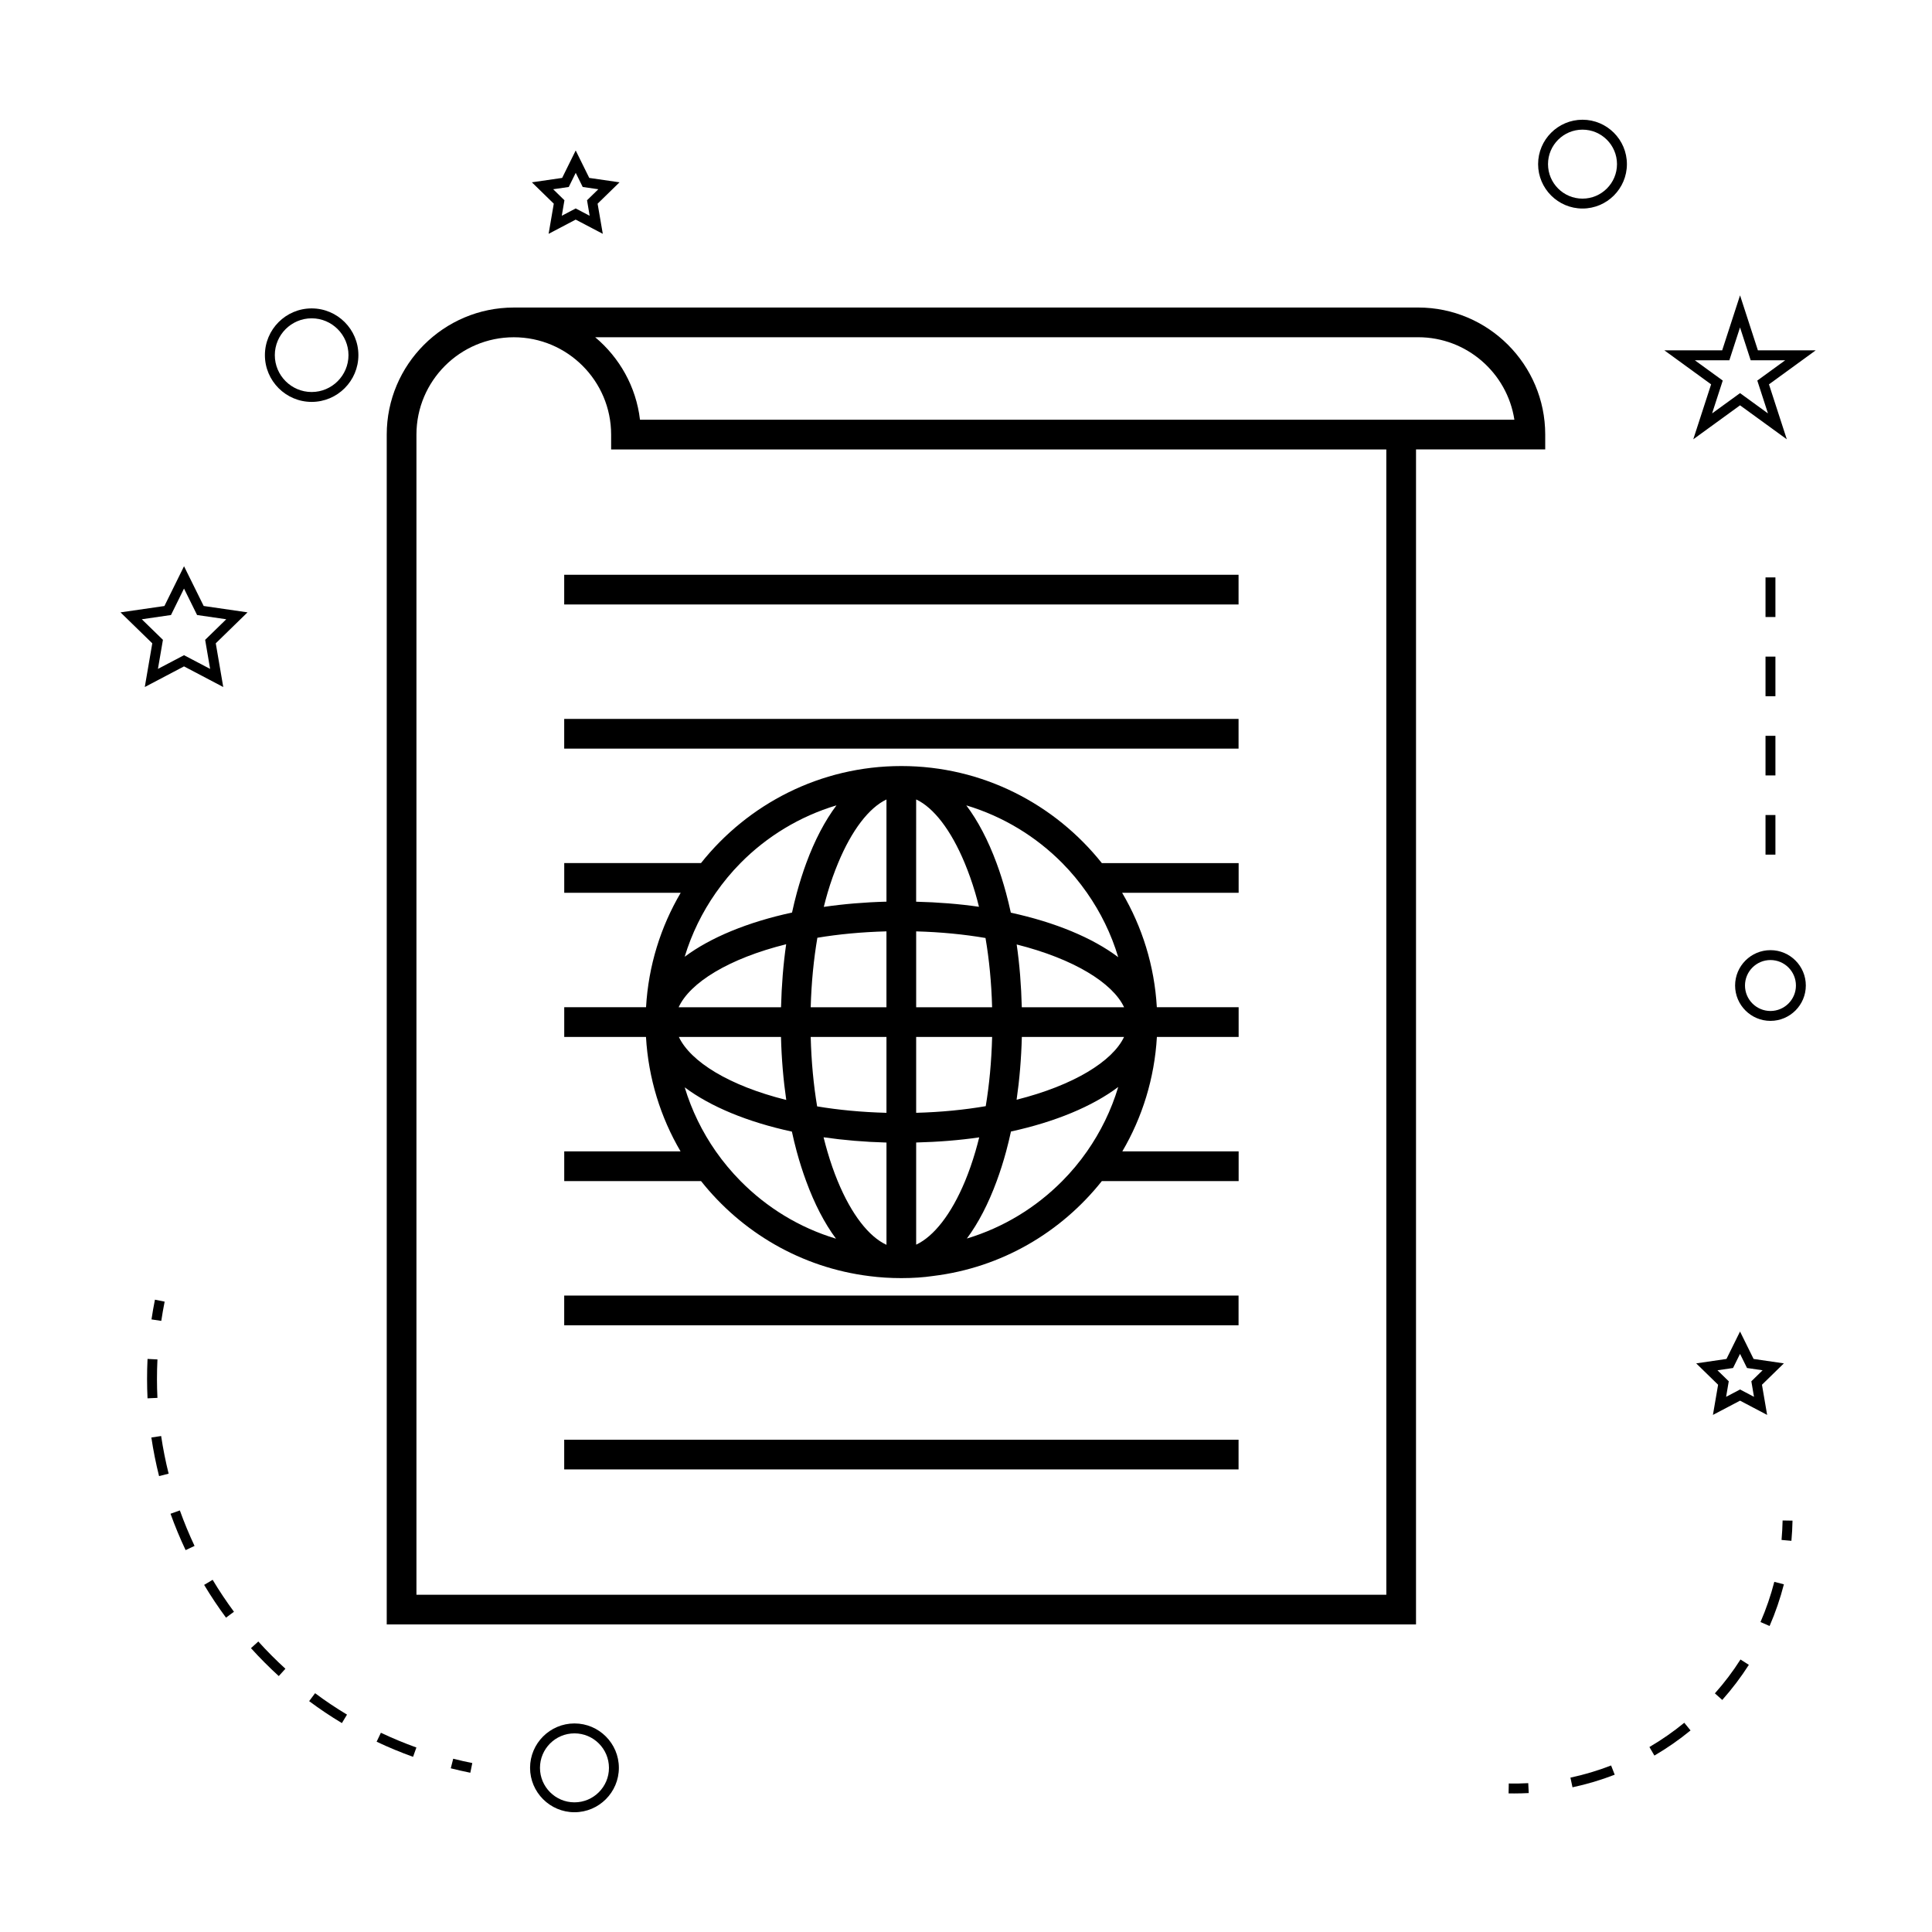 <?xml version="1.0" encoding="UTF-8"?>
<!-- Uploaded to: SVG Repo, www.svgrepo.com, Generator: SVG Repo Mixer Tools -->
<svg fill="#000000" width="800px" height="800px" version="1.1" viewBox="144 144 512 512" xmlns="http://www.w3.org/2000/svg">
 <g>
  <path d="m519.83 225.5h-239.67c-18.566 0-33.672 15.105-33.672 33.668v315.32h272.77l0.004-311.39h34.238v-3.938c0-18.562-15.105-33.664-33.672-33.664zm-8.438 341.12h-257.03v-307.45c0-14.223 11.57-25.793 25.801-25.793 14.223 0 25.793 11.57 25.793 25.793v3.938h205.43zm-197.79-311.39c-1.023-8.758-5.441-16.473-11.871-21.859h218.1c12.891 0 23.602 9.5 25.496 21.859z"/>
  <path d="m293.52 296.32h178.71v7.871h-178.71z"/>
  <path d="m293.52 334.52h178.71v7.871h-178.71z"/>
  <path d="m293.52 487.34h178.71v7.871h-178.71z"/>
  <path d="m293.52 525.54h178.71v7.871h-178.71z"/>
  <path d="m382.88 347.01h-0.012-0.004-0.004c-21.496 0-40.652 10.078-53.09 25.715h-36.242v7.871h30.863c-5.297 9-8.551 19.309-9.184 30.328h-21.68v7.871h21.664c0.637 10.973 3.863 21.309 9.164 30.332h-30.828v7.871h36.254c10.727 13.508 26.477 22.945 44.676 25.191 2.672 0.348 5.496 0.523 8.406 0.523h0.004 0.004 0.012c3.055 0 5.918-0.195 8.398-0.566 18.223-2.219 33.98-11.637 44.715-25.145h36.254v-7.871h-30.828c5.301-9.031 8.527-19.359 9.164-30.332h21.664v-7.871h-21.68c-0.637-11.027-3.891-21.328-9.195-30.328h30.875v-7.871h-36.254c-12.457-15.637-31.617-25.711-53.117-25.719zm-42.609 110c-2.402-2.434-4.602-5.062-6.566-7.871-3.594-5.148-6.402-10.859-8.25-16.984 6.84 5.129 16.672 9.195 28.406 11.734 0.387 1.801 0.812 3.547 1.27 5.246 0.746 2.762 1.586 5.379 2.504 7.871 2.199 6.004 4.863 11.168 7.91 15.258-9.738-2.926-18.352-8.254-25.273-15.254zm46.523-101.15c4.648 2.188 9.23 8.113 12.867 16.871 1.004 2.426 1.941 5.031 2.781 7.871 0.352 1.195 0.684 2.445 0.996 3.707-5.281-0.766-10.863-1.203-16.652-1.348v-10.227l0.004-16.875zm20.125 55.07h-20.125v-20.105c6.566 0.18 12.715 0.789 18.375 1.754 0.965 5.648 1.574 11.793 1.75 18.352zm-1.688 26.215c-5.672 0.973-11.852 1.586-18.438 1.762v-20.105h20.133c-0.176 6.578-0.758 12.723-1.695 18.344zm-46.387-18.344h20.078v20.109c-6.586-0.172-12.746-0.766-18.375-1.707-0.938-5.633-1.531-11.805-1.703-18.402zm1.766-26.285c5.609-0.938 11.75-1.523 18.309-1.695v20.109h-20.074c0.184-6.582 0.801-12.746 1.766-18.414zm18.312-36.648v27.082c-5.766 0.148-11.324 0.621-16.609 1.387 0.324-1.27 0.645-2.523 1.004-3.731 0.836-2.84 1.777-5.449 2.781-7.871 3.625-8.746 8.195-14.668 12.824-16.867zm-27.941 55.062h-27.133c2.977-6.488 13.203-12.891 28.496-16.699-0.77 5.289-1.211 10.902-1.363 16.699zm-0.012 7.871c0.148 5.793 0.625 11.383 1.395 16.695-15.16-3.777-25.352-10.145-28.461-16.695zm12.293 30.336c-0.352-1.207-0.688-2.461-1.008-3.746 5.305 0.766 10.879 1.238 16.672 1.395v27.105c-4.664-2.152-9.285-8.047-12.926-16.883-0.996-2.41-1.914-5.043-2.738-7.871zm23.531 24.711v-27.074c5.805-0.148 11.414-0.586 16.711-1.363-0.32 1.273-0.652 2.519-1.004 3.727-0.828 2.828-1.754 5.465-2.75 7.871-3.637 8.754-8.25 14.633-12.957 16.84zm28.004-55.047h27.09c-3.066 6.473-13.367 12.832-28.477 16.637 0.766-5.289 1.238-10.855 1.387-16.637zm-0.012-7.871c-0.148-5.785-0.586-11.363-1.355-16.637 15.113 3.809 25.418 10.172 28.465 16.637zm-49.109-53.508c-3.074 4.098-5.785 9.27-8.008 15.309-0.918 2.488-1.746 5.117-2.5 7.871-0.461 1.695-0.883 3.441-1.27 5.231-11.75 2.539-21.602 6.606-28.449 11.715 1.852-6.121 4.664-11.82 8.246-16.945 1.961-2.801 4.137-5.449 6.535-7.871 6.977-7.066 15.699-12.391 25.445-15.309zm34.551 114.8c3.043-4.078 5.703-9.23 7.902-15.207 0.918-2.492 1.758-5.113 2.504-7.871 0.461-1.711 0.891-3.473 1.281-5.281 11.777-2.57 21.605-6.672 28.43-11.805-1.848 6.16-4.672 11.906-8.285 17.082-1.961 2.809-4.16 5.438-6.574 7.871-6.914 6.969-15.527 12.285-25.258 15.211zm11.652-86.355c-0.395-1.801-0.812-3.559-1.281-5.266-0.746-2.754-1.578-5.383-2.5-7.871-2.231-6.035-4.934-11.203-8.016-15.297 9.746 2.922 18.461 8.246 25.438 15.297 2.402 2.426 4.578 5.07 6.539 7.871 3.609 5.16 6.434 10.895 8.281 17.062-6.828-5.141-16.668-9.23-28.461-11.797z"/>
  <path d="m296.24 600.73c-6.488 0-11.766 5.281-11.766 11.766 0 6.488 5.281 11.766 11.766 11.766 6.488 0 11.766-5.281 11.766-11.766 0.004-6.484-5.277-11.766-11.766-11.766zm0 20.91c-5.043 0-9.141-4.098-9.141-9.141 0-5.043 4.098-9.141 9.141-9.141s9.141 4.098 9.141 9.141c0.004 5.039-4.102 9.141-9.141 9.141z"/>
  <path d="m192.77 294.06-5.195 10.539-11.641 1.684 8.422 8.203-1.988 11.582 10.395-5.469 10.402 5.469-1.984-11.586 8.414-8.203-11.617-1.688zm5.598 19.504 1.316 7.703-6.918-3.633-6.91 3.633 1.324-7.703-5.602-5.453 7.734-1.125 3.453-7.012 3.465 7.012 7.731 1.125z"/>
  <path d="m300.16 191.15-3.594-7.273-3.59 7.273-8.023 1.164 5.805 5.664-1.371 7.992 7.176-3.773 7.184 3.769-1.375-7.988 5.809-5.664zm0.105 10.031-3.699-1.941-3.688 1.938 0.703-4.109-2.984-2.918 4.129-0.598 1.848-3.746 1.852 3.746 4.137 0.598-2.992 2.918z"/>
  <path d="m605.13 515.19 7.18 3.777-1.371-7.996 5.805-5.664-8.023-1.172-3.594-7.269-3.594 7.269-8.023 1.172 5.805 5.664-1.371 7.996zm-5.984-8.051 4.129-0.605 1.852-3.742 1.852 3.742 4.129 0.605-2.984 2.918 0.703 4.113-3.695-1.941-3.695 1.941 0.703-4.113z"/>
  <path d="m605.13 222.27-4.734 14.574h-15.32l12.387 9.012-4.727 14.562 12.395-9.004 12.391 9.004-4.727-14.562 12.387-9.012h-15.32zm4.574 22.582 2.824 8.703-7.398-5.375-7.406 5.375 2.824-8.703-7.406-5.379h9.156l2.828-8.703 2.824 8.703h9.156z"/>
  <path d="m563.38 175.73c-6.488 0-11.766 5.281-11.766 11.766 0 6.488 5.281 11.766 11.766 11.766 6.488 0 11.766-5.281 11.766-11.766s-5.281-11.766-11.766-11.766zm0 20.91c-5.043 0-9.141-4.098-9.141-9.141 0-5.043 4.098-9.141 9.141-9.141s9.141 4.098 9.141 9.141c0 5.039-4.098 9.141-9.141 9.141z"/>
  <path d="m613.19 395.8c-5.168 0-9.371 4.203-9.371 9.371s4.203 9.371 9.371 9.371 9.371-4.203 9.371-9.371c0.004-5.168-4.199-9.371-9.371-9.371zm0 16.121c-3.723 0-6.75-3.027-6.75-6.75s3.027-6.75 6.75-6.75 6.75 3.027 6.75 6.75-3.027 6.75-6.75 6.75z"/>
  <path d="m226.59 225.73c-6.832 0-12.387 5.559-12.387 12.387s5.559 12.391 12.387 12.391 12.387-5.562 12.387-12.391c0-6.832-5.555-12.387-12.387-12.387zm0 22.156c-5.379 0-9.762-4.383-9.762-9.766 0-5.379 4.383-9.762 9.762-9.762s9.762 4.383 9.762 9.762c0 5.383-4.383 9.766-9.762 9.766z"/>
  <path d="m263.46 612.62c1.707 0.43 3.434 0.82 5.18 1.176l0.523-2.57c-1.707-0.34-3.391-0.723-5.059-1.145z"/>
  <path d="m225.93 594.82c2.766 2.066 5.684 4.023 8.676 5.816l1.355-2.246c-2.918-1.754-5.766-3.656-8.461-5.672z"/>
  <path d="m189.19 545.16c1.176 3.269 2.516 6.512 4 9.641l2.367-1.117c-1.438-3.055-2.75-6.219-3.894-9.406z"/>
  <path d="m210.51 580.78c2.32 2.566 4.797 5.055 7.367 7.394l1.762-1.938c-2.508-2.289-4.922-4.711-7.184-7.223z"/>
  <path d="m184.11 524.95c0.516 3.441 1.203 6.891 2.043 10.227l2.539-0.637c-0.82-3.258-1.484-6.617-1.988-9.98z"/>
  <path d="m198.1 564.01c1.773 2.965 3.723 5.887 5.793 8.684l2.109-1.559c-2.019-2.734-3.922-5.578-5.648-8.469z"/>
  <path d="m243.81 605.57c3.148 1.492 6.391 2.84 9.656 4.008l0.883-2.473c-3.176-1.141-6.344-2.457-9.41-3.906z"/>
  <path d="m185.6 509.43c0-1.723 0.043-3.449 0.125-5.168l-2.625-0.133c-0.09 1.773-0.125 3.543-0.125 5.305 0 1.715 0.043 3.426 0.121 5.137l2.625-0.121c-0.086-1.676-0.121-3.344-0.121-5.019z"/>
  <path d="m187.63 488.95-2.57-0.523c-0.352 1.746-0.656 3.488-0.914 5.231l2.594 0.387c0.254-1.695 0.551-3.398 0.891-5.094z"/>
  <path d="m616.13 552.1 2.613 0.234c0.156-1.762 0.262-3.547 0.293-5.348l-2.625-0.043c-0.035 1.734-0.137 3.457-0.281 5.156z"/>
  <path d="m598.46 592.76 1.957 1.742c2.586-2.906 4.961-6.035 7.047-9.301l-2.215-1.418c-2 3.156-4.289 6.176-6.789 8.977z"/>
  <path d="m610.55 573.86 2.41 1.043c1.555-3.574 2.824-7.289 3.789-11.043l-2.539-0.656c-0.934 3.629-2.168 7.211-3.66 10.656z"/>
  <path d="m560.18 615.09 0.547 2.562c3.801-0.805 7.562-1.93 11.188-3.336l-0.957-2.449c-3.488 1.359-7.113 2.441-10.777 3.223z"/>
  <path d="m581.11 606.98 1.324 2.266c3.363-1.969 6.586-4.207 9.578-6.664l-1.66-2.031c-2.894 2.375-6.008 4.535-9.242 6.43z"/>
  <path d="m543.84 616.64-0.051 2.625c0.492 0.012 0.988 0.016 1.477 0.016 1.297 0 2.582-0.035 3.867-0.102l-0.133-2.625c-1.707 0.09-3.418 0.133-5.16 0.086z"/>
  <path d="m611.88 339h2.625v10.496h-2.625z"/>
  <path d="m611.88 318.01h2.625v10.496h-2.625z"/>
  <path d="m611.88 297.02h2.625v10.496h-2.625z"/>
  <path d="m611.88 359.99h2.625v10.496h-2.625z"/>
 </g>
</svg>